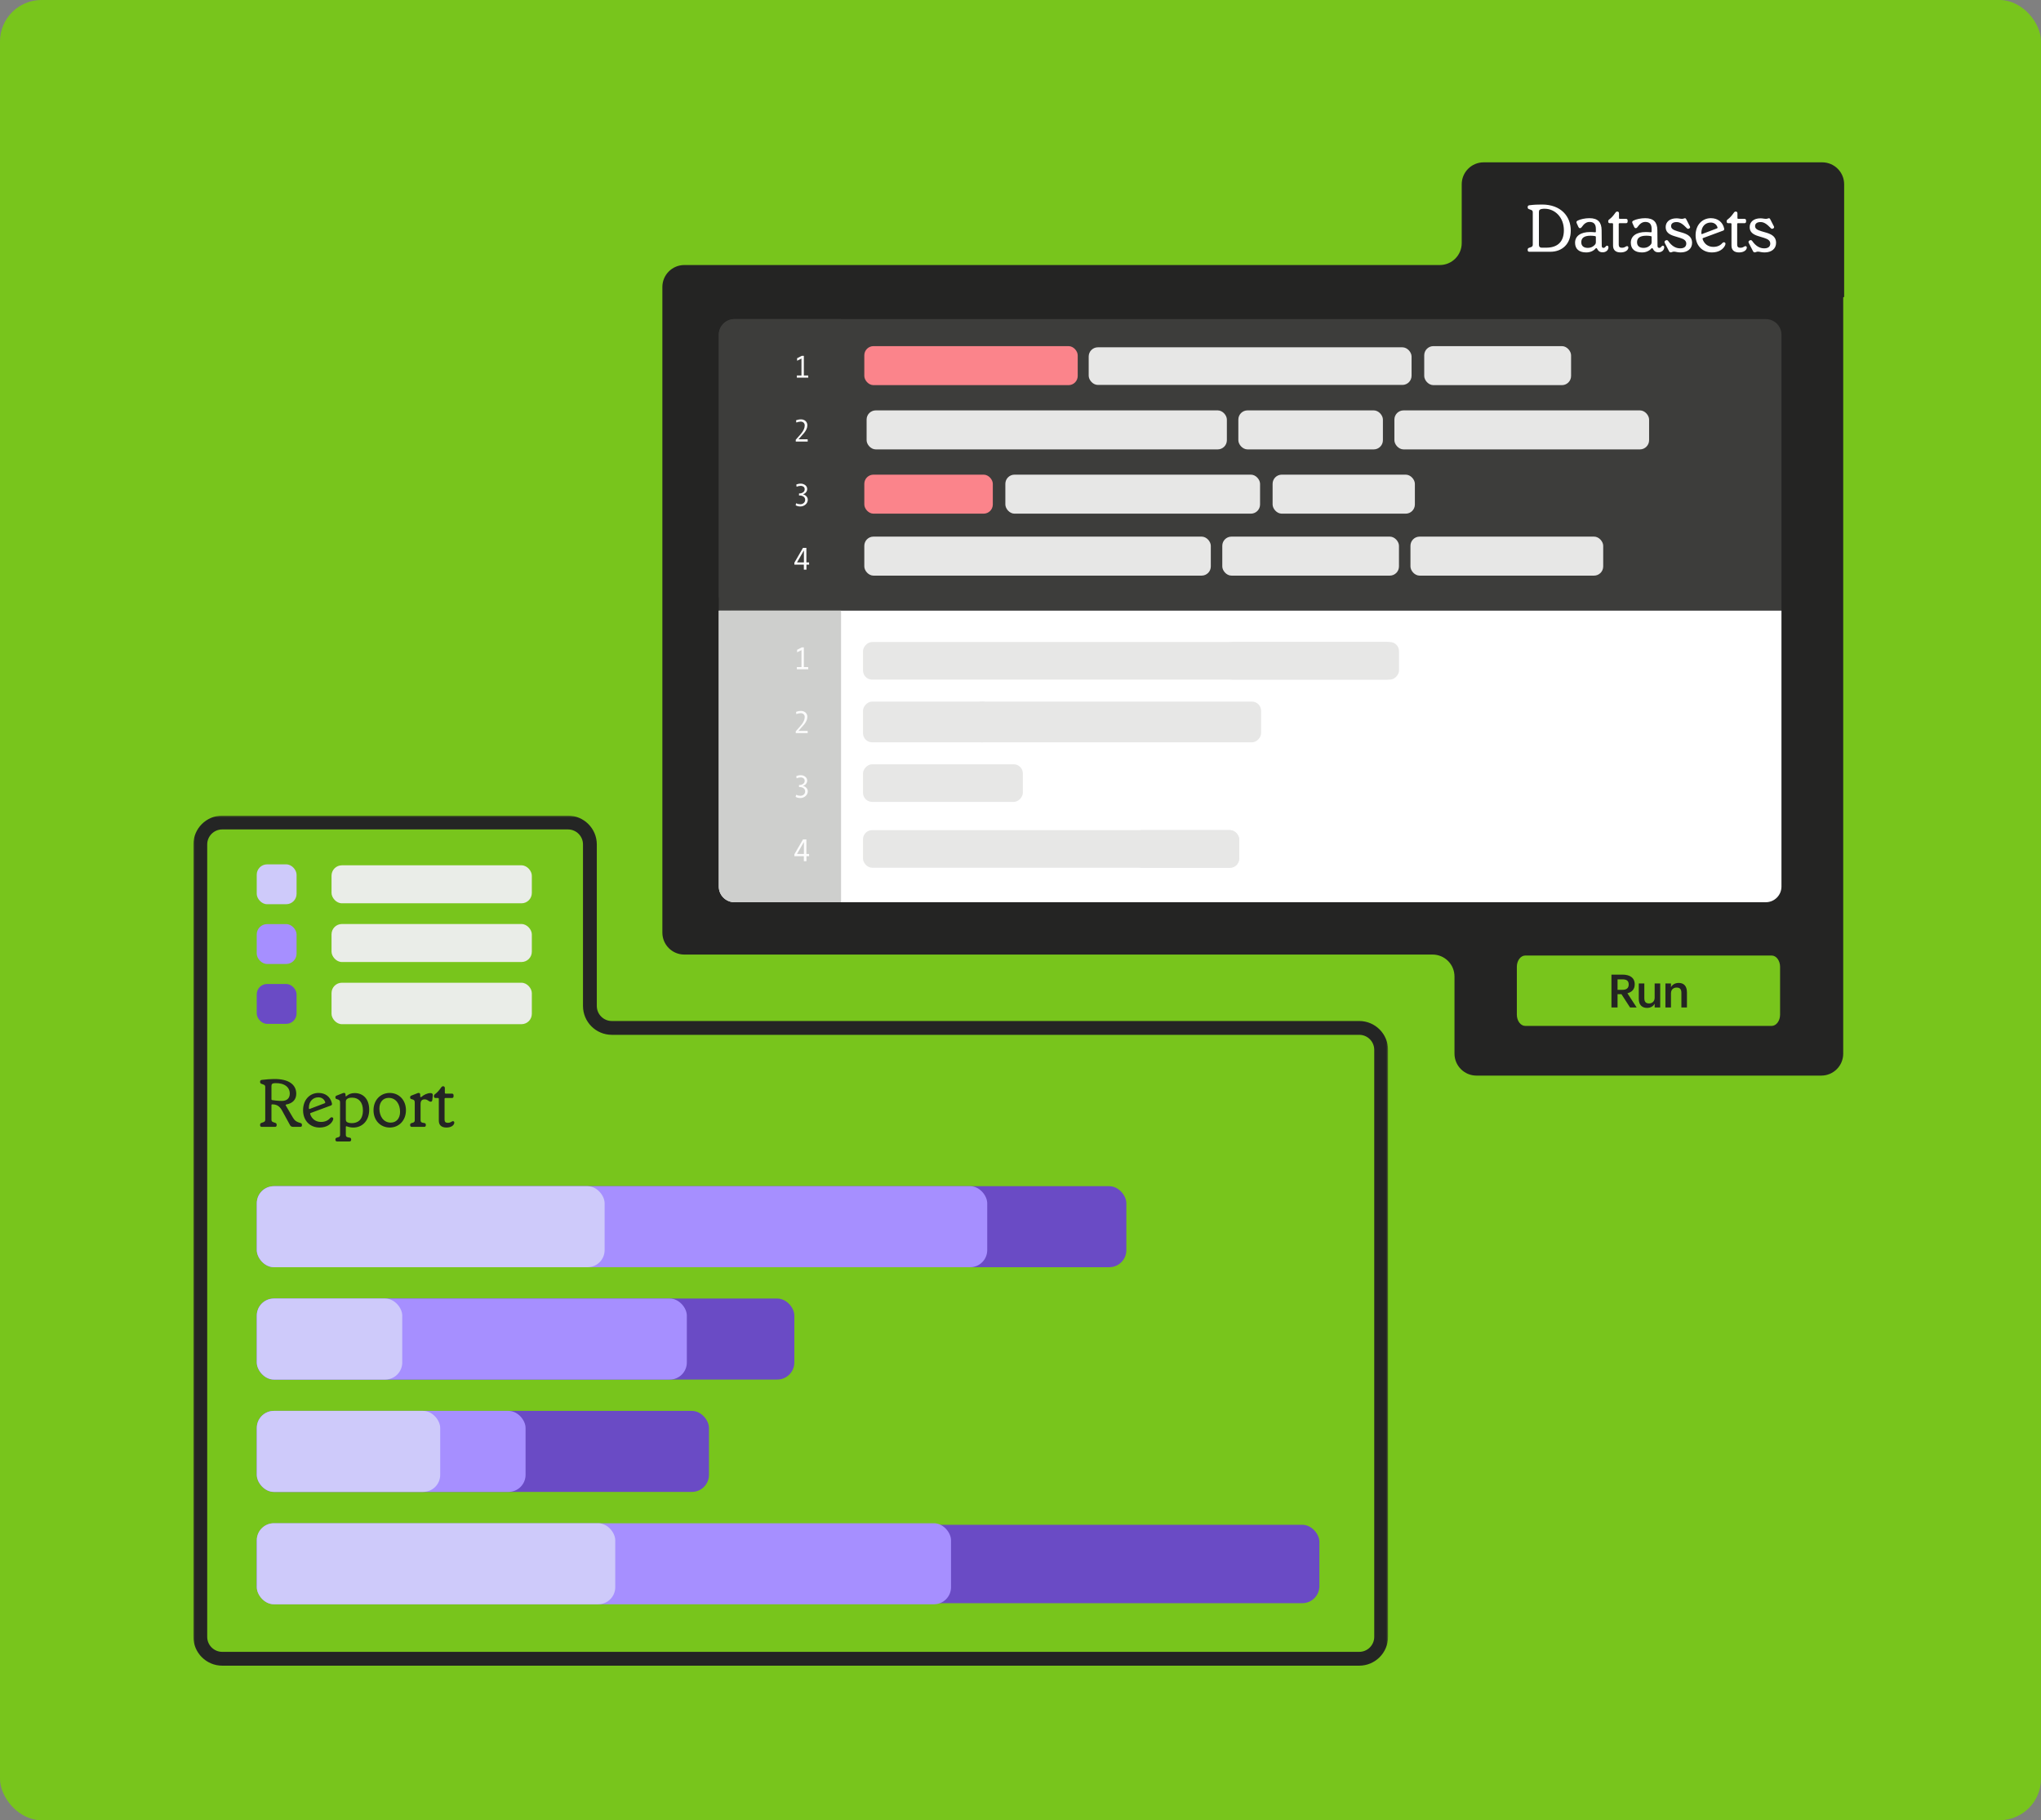 <svg width="591" height="527" viewBox="0 0 591 527" fill="none" xmlns="http://www.w3.org/2000/svg">
<rect x="0" y="0" width="591" height="527" fill="#808080" stroke="none"/>
<rect width="591" height="527" rx="12" fill="#78C51C"/>
<path fill-rule="evenodd" clip-rule="evenodd" d="M534 53.354C534 49.845 531.155 47 527.646 47H429.615C426.106 47 423.261 49.845 423.261 53.354V70.379C423.261 73.888 420.417 76.733 416.907 76.733H198.153C194.644 76.733 191.799 79.578 191.799 83.087V270.016C191.799 273.525 194.644 276.369 198.153 276.369H414.815C418.324 276.369 421.168 279.214 421.168 282.723V305.058C421.168 308.567 424.013 311.412 427.522 311.412H527.375C530.885 311.412 533.729 308.567 533.729 305.058V276.369V274.246V86.166C533.729 86.091 533.79 86.031 533.865 86.031C533.939 86.031 534 85.97 534 85.895V53.354Z" fill="#242423"/>
<path d="M208.139 96.926C208.139 94.419 210.171 92.387 212.677 92.387H511.309C513.815 92.387 515.847 94.419 515.847 96.926V176.803H212.677C210.171 176.803 208.139 174.771 208.139 172.264V96.926Z" fill="#3D3D3B"/>
<path d="M208.139 96.926C208.139 94.419 210.171 92.387 212.677 92.387H243.539V176.803H208.139V96.926Z" fill="#3D3D3B"/>
<path d="M234.05 109.348H230.738V108.717H232.074V103.814L230.811 104.446V103.714L232.174 103.019H232.769V108.717H234.013L234.05 109.348Z" fill="#FCFCFC"/>
<path d="M233.888 127.839H230.421V127.308C231.336 126.329 231.866 125.671 232.131 125.342C232.386 125.018 232.601 124.664 232.772 124.29C232.931 123.949 233.015 123.578 233.019 123.201C233.027 123.048 233.002 122.895 232.947 122.751C232.892 122.608 232.807 122.477 232.699 122.369C232.446 122.151 232.117 122.043 231.784 122.067C231.376 122.092 230.975 122.182 230.595 122.332L230.494 121.71C230.939 121.517 231.418 121.417 231.903 121.417C232.401 121.398 232.888 121.568 233.266 121.893C233.436 122.057 233.57 122.255 233.659 122.474C233.747 122.693 233.788 122.929 233.778 123.165C233.774 123.555 233.683 123.939 233.513 124.29C233.332 124.675 233.102 125.035 232.827 125.36C232.552 125.708 232.013 126.32 231.217 127.189H233.869L233.888 127.839Z" fill="#FCFCFC"/>
<path d="M232.646 143.16C233.006 143.257 233.326 143.465 233.561 143.755C233.778 144.011 233.9 144.334 233.908 144.67C233.909 144.936 233.851 145.199 233.738 145.441C233.626 145.683 233.463 145.897 233.259 146.069C232.838 146.441 232.293 146.644 231.731 146.636C231.261 146.646 230.797 146.529 230.387 146.298L230.533 145.703C230.916 145.887 231.334 145.984 231.759 145.987C232.114 145.995 232.459 145.871 232.728 145.639C232.861 145.527 232.967 145.387 233.038 145.228C233.109 145.07 233.144 144.898 233.14 144.724C233.147 144.548 233.11 144.372 233.034 144.213C232.957 144.053 232.843 143.915 232.701 143.809C232.371 143.565 231.967 143.442 231.558 143.462H231.365V142.859H231.42C231.823 142.88 232.222 142.767 232.555 142.538C232.702 142.437 232.821 142.3 232.899 142.14C232.978 141.98 233.013 141.802 233.003 141.624C233.009 141.488 232.982 141.354 232.924 141.231C232.867 141.108 232.781 141.001 232.674 140.919C232.407 140.732 232.083 140.645 231.759 140.672C231.382 140.682 231.012 140.769 230.67 140.928L230.57 140.306C230.952 140.121 231.371 140.024 231.795 140.023C232.297 140.002 232.79 140.161 233.186 140.471C233.361 140.605 233.502 140.778 233.597 140.977C233.693 141.176 233.74 141.394 233.735 141.614C233.734 141.95 233.614 142.274 233.396 142.529C233.202 142.792 232.919 142.977 232.6 143.051L232.646 143.16Z" fill="#FCFCFC"/>
<path d="M234.295 163.474H233.518V164.929H232.768V163.474H230.023V162.916L232.511 158.626H233.499V162.834H234.277L234.295 163.474ZM232.786 162.834V159.358L230.783 162.834H232.786Z" fill="#FCFCFC"/>
<path d="M208.139 176.802H515.847V256.679C515.847 259.186 513.815 261.218 511.309 261.218H212.677C210.171 261.218 208.139 259.186 208.139 256.679V176.802Z" fill="white"/>
<path d="M208.139 176.802H243.539V261.218H212.677C210.171 261.218 208.139 259.186 208.139 256.679V176.802Z" fill="#CECFCD"/>
<path d="M234.05 193.763H230.738V193.132H232.074V188.23L230.811 188.861V188.129L232.174 187.434H232.769V193.132H234.013L234.05 193.763Z" fill="#FCFCFC"/>
<path d="M233.888 212.254H230.421V211.723C231.336 210.745 231.866 210.086 232.131 209.757C232.386 209.433 232.601 209.08 232.772 208.705C232.931 208.364 233.015 207.993 233.019 207.616C233.027 207.463 233.002 207.31 232.947 207.166C232.892 207.023 232.807 206.892 232.699 206.784C232.446 206.566 232.117 206.458 231.784 206.482C231.376 206.507 230.975 206.597 230.595 206.747L230.494 206.125C230.939 205.932 231.418 205.832 231.903 205.832C232.401 205.813 232.888 205.983 233.266 206.308C233.436 206.472 233.57 206.67 233.659 206.889C233.747 207.108 233.788 207.344 233.778 207.58C233.774 207.97 233.683 208.354 233.513 208.705C233.332 209.09 233.102 209.45 232.827 209.775C232.552 210.123 232.013 210.735 231.217 211.604H233.869L233.888 212.254Z" fill="#FCFCFC"/>
<path d="M232.646 227.575C233.006 227.672 233.326 227.88 233.561 228.17C233.778 228.426 233.9 228.749 233.908 229.085C233.909 229.351 233.851 229.614 233.738 229.856C233.626 230.098 233.463 230.312 233.259 230.484C232.838 230.857 232.293 231.059 231.731 231.051C231.261 231.061 230.797 230.944 230.387 230.713L230.533 230.118C230.916 230.302 231.334 230.399 231.759 230.402C232.114 230.41 232.459 230.286 232.728 230.054C232.861 229.942 232.967 229.802 233.038 229.643C233.109 229.485 233.144 229.313 233.14 229.139C233.147 228.963 233.11 228.787 233.034 228.628C232.957 228.468 232.843 228.33 232.701 228.224C232.371 227.98 231.967 227.857 231.558 227.877H231.365V227.274H231.42C231.823 227.295 232.222 227.182 232.555 226.953C232.702 226.853 232.821 226.715 232.899 226.555C232.978 226.395 233.013 226.217 233.003 226.039C233.009 225.903 232.982 225.769 232.924 225.646C232.867 225.523 232.781 225.417 232.674 225.334C232.407 225.147 232.083 225.06 231.759 225.087C231.382 225.097 231.012 225.184 230.67 225.343L230.57 224.721C230.952 224.536 231.371 224.439 231.795 224.438C232.297 224.417 232.79 224.576 233.186 224.886C233.361 225.02 233.502 225.193 233.597 225.392C233.693 225.591 233.74 225.809 233.735 226.029C233.734 226.365 233.614 226.689 233.396 226.944C233.202 227.207 232.919 227.392 232.6 227.466L232.646 227.575Z" fill="#FCFCFC"/>
<path d="M234.295 247.889H233.518V249.344H232.768V247.889H230.023V247.331L232.511 243.041H233.499V247.249H234.277L234.295 247.889ZM232.786 247.249V243.773L230.783 247.249H232.786Z" fill="#FCFCFC"/>
<path d="M513.001 276.649H441.668C440.316 276.649 439.221 278.117 439.221 279.927V293.749C439.221 295.559 440.316 297.027 441.668 297.027H513.001C514.352 297.027 515.448 295.559 515.448 293.749V279.927C515.448 278.117 514.352 276.649 513.001 276.649Z" fill="#78C51C"/>
<path d="M466.615 291.68H468.383V287.839H469.512L471.997 291.68H473.911L471.24 287.573C472.423 287.268 473.353 286.51 473.353 285.022V284.969C473.353 283.028 471.891 282.178 469.805 282.178H466.615V291.68ZM468.383 286.577V283.547H469.805C470.934 283.547 471.612 283.919 471.612 285.008V285.062C471.612 286.072 470.987 286.577 469.805 286.577H468.383ZM476.923 291.813C478.052 291.813 478.783 291.268 479.129 290.59V291.68H480.737V284.729H479.129V288.862C479.129 289.965 478.371 290.524 477.508 290.524C476.577 290.524 476.139 290.045 476.139 288.995V284.729H474.531V289.181C474.531 291.029 475.554 291.813 476.923 291.813ZM482.245 291.68H483.853V287.587C483.853 286.484 484.584 285.925 485.487 285.925C486.444 285.925 486.869 286.404 486.869 287.454V291.68H488.477V287.307C488.477 285.394 487.494 284.583 486.099 284.583C484.956 284.583 484.185 285.155 483.853 285.832V284.729H482.245V291.68Z" fill="#242423"/>
<rect x="250.272" y="100.211" width="61.795" height="11.296" rx="2.658" fill="#FB848B"/>
<rect x="250.274" y="137.422" width="37.21" height="11.296" rx="2.658" fill="#FB848B"/>
<rect x="315.247" y="100.555" width="93.493" height="10.892" rx="2.658" fill="#E7E7E6"/>
<rect x="250.937" y="118.817" width="104.321" height="11.296" rx="2.658" fill="#E7E7E6"/>
<rect x="358.581" y="118.817" width="41.861" height="11.296" rx="2.658" fill="#E7E7E6"/>
<rect x="291.114" y="137.422" width="73.756" height="11.296" rx="2.658" fill="#E7E7E6"/>
<rect x="250.272" y="155.363" width="100.335" height="11.296" rx="2.658" fill="#E7E7E6"/>
<rect x="353.93" y="155.363" width="51.164" height="11.296" rx="2.658" fill="#E7E7E6"/>
<rect x="408.417" y="155.363" width="55.815" height="11.296" rx="2.658" fill="#E7E7E6"/>
<rect x="368.5" y="137.422" width="41.197" height="11.296" rx="2.658" fill="#E7E7E6"/>
<rect width="37.215" height="11.8" rx="2.658" transform="matrix(1 0 0 -1 249.893 214.925)" fill="#E7E7E6"/>
<rect width="46.292" height="10.892" rx="2.658" transform="matrix(1 0 0 -1 249.893 232.171)" fill="#E7E7E6"/>
<rect x="358.815" y="251.232" width="30.862" height="10.892" rx="2.658" transform="rotate(-180 358.815 251.232)" fill="#E7E7E6"/>
<rect width="83.508" height="11.8" rx="2.658" transform="matrix(1 0 0 -1 281.661 214.925)" fill="#E7E7E6"/>
<rect x="358.815" y="251.232" width="108.923" height="10.892" rx="2.658" transform="rotate(-180 358.815 251.232)" fill="#E7E7E6"/>
<rect width="154.308" height="10.892" rx="2.658" transform="matrix(1 0 0 -1 249.893 196.771)" fill="#E7E7E6"/>
<rect width="50.831" height="10.892" rx="2.658" transform="matrix(1 0 0 -1 354.276 196.771)" fill="#E7E7E6"/>
<rect x="403.765" y="118.817" width="73.756" height="11.296" rx="2.658" fill="#E7E7E6"/>
<rect x="412.403" y="100.211" width="42.526" height="11.296" rx="2.658" fill="#E7E7E6"/>
<path d="M448.911 72.892C452.32 72.892 454.838 70.665 454.838 66.772C454.838 62.627 451.991 59.218 446.509 59.218C445.231 59.218 444.165 59.256 442.829 59.431C442.538 59.469 442.364 59.644 442.364 59.895V60.031C442.364 60.341 442.5 60.457 442.752 60.554L443.333 60.767C443.701 60.903 443.836 61.077 443.836 61.484V70.82C443.836 71.226 443.701 71.401 443.313 71.556L442.752 71.749C442.5 71.846 442.364 71.982 442.364 72.272V72.427C442.364 72.718 442.538 72.892 442.829 72.892H448.911ZM446.432 71.711C445.909 71.711 445.618 71.439 445.618 70.897V61.406C445.618 60.844 445.812 60.612 446.451 60.496C446.858 60.438 447.032 60.438 447.303 60.438C450.189 60.438 452.843 62.859 452.843 66.655C452.843 70.006 451.022 71.711 447.691 71.711H446.432ZM459.316 73.086C460.439 73.086 461.427 72.66 462.047 71.924C462.163 71.788 462.318 71.788 462.415 71.943C462.822 72.718 463.248 73.047 464.081 73.047C465.068 73.047 465.746 72.408 465.746 71.594C465.746 71.323 465.591 71.129 465.34 71.129C464.971 71.129 464.855 71.769 464.313 71.769C463.984 71.769 463.809 71.594 463.809 71.149L463.771 66.655C463.751 64.37 462.725 63.169 460.245 63.169C459.006 63.169 457.611 63.459 456.798 63.886C456.449 64.079 456.41 64.312 456.565 64.641L457.05 65.706C457.166 65.919 457.263 66.055 457.495 66.055C457.708 66.055 457.844 65.977 458.037 65.706C458.715 64.738 459.413 64.254 460.284 64.254C461.446 64.254 462.105 64.854 462.105 66.229V67.062C462.105 67.217 462.008 67.275 461.834 67.256C461.446 67.217 460.904 67.178 460.439 67.178C457.689 67.178 456.081 68.34 456.081 70.277C456.081 72.137 457.301 73.086 459.316 73.086ZM459.761 71.769C458.56 71.769 457.882 71.188 457.882 70.122C457.882 69.018 458.56 68.243 460.575 68.243C461.059 68.243 461.504 68.282 461.872 68.36C462.047 68.398 462.105 68.476 462.105 68.65V70.045C462.105 70.413 462.027 70.606 461.853 70.82C461.524 71.226 460.846 71.769 459.761 71.769ZM469.269 73.086C470.703 73.086 471.516 72.369 471.516 71.653C471.516 71.42 471.361 71.265 471.148 71.265C470.703 71.265 470.606 71.73 469.618 71.73C469.018 71.73 468.727 71.439 468.727 70.82V64.854C468.727 64.718 468.824 64.621 468.96 64.621H470.838C471.129 64.621 471.303 64.447 471.303 64.157V63.827C471.303 63.537 471.129 63.362 470.838 63.362H469.037C468.901 63.362 468.805 63.266 468.805 63.13V61.755C468.805 61.445 468.611 61.251 468.32 61.251C468.107 61.251 467.914 61.348 467.739 61.619C467.178 62.413 466.674 63.014 466.015 63.498C465.764 63.672 465.686 63.827 465.686 64.06V64.195C465.686 64.447 465.861 64.621 466.151 64.621H466.848C466.984 64.621 467.081 64.718 467.081 64.854V71.11C467.081 72.33 467.778 73.086 469.269 73.086ZM475.461 73.086C476.584 73.086 477.572 72.66 478.192 71.924C478.308 71.788 478.463 71.788 478.56 71.943C478.967 72.718 479.393 73.047 480.226 73.047C481.214 73.047 481.891 72.408 481.891 71.594C481.891 71.323 481.737 71.129 481.485 71.129C481.117 71.129 481 71.769 480.458 71.769C480.129 71.769 479.955 71.594 479.955 71.149L479.916 66.655C479.896 64.37 478.87 63.169 476.391 63.169C475.151 63.169 473.756 63.459 472.943 63.886C472.594 64.079 472.556 64.312 472.711 64.641L473.195 65.706C473.311 65.919 473.408 66.055 473.64 66.055C473.853 66.055 473.989 65.977 474.183 65.706C474.86 64.738 475.558 64.254 476.429 64.254C477.592 64.254 478.25 64.854 478.25 66.229V67.062C478.25 67.217 478.153 67.275 477.979 67.256C477.592 67.217 477.049 67.178 476.584 67.178C473.834 67.178 472.226 68.34 472.226 70.277C472.226 72.137 473.447 73.086 475.461 73.086ZM475.906 71.769C474.706 71.769 474.028 71.188 474.028 70.122C474.028 69.018 474.706 68.243 476.72 68.243C477.204 68.243 477.65 68.282 478.018 68.36C478.192 68.398 478.25 68.476 478.25 68.65V70.045C478.25 70.413 478.173 70.606 477.998 70.82C477.669 71.226 476.991 71.769 475.906 71.769ZM486.637 73.086C488.574 73.086 489.988 72.079 489.969 70.258C489.949 68.728 488.981 67.934 487.296 67.411L485.707 66.946C484.429 66.558 483.887 66.171 483.887 65.454C483.887 64.796 484.371 64.292 485.475 64.292C486.482 64.292 487.296 64.873 488.419 66.035C488.632 66.287 488.845 66.287 489.097 66.171L489.155 66.132C489.388 66.016 489.465 65.784 489.329 65.532L488.264 63.459C488.167 63.266 488.09 63.188 487.877 63.188C487.683 63.188 487.47 63.362 487.044 63.362C486.502 63.362 486.075 63.208 485.456 63.208C483.461 63.208 482.318 64.273 482.318 65.745C482.318 67.198 483.286 67.895 484.875 68.379L486.463 68.863C487.683 69.231 488.284 69.716 488.284 70.51C488.284 71.362 487.722 71.904 486.521 71.904C485.204 71.904 484.042 71.188 483.073 69.793C482.88 69.502 482.608 69.464 482.376 69.58L482.24 69.657C481.989 69.774 481.911 70.064 482.066 70.355L483.286 72.718C483.403 72.931 483.519 73.066 483.79 73.066C484.08 73.066 484.274 72.853 484.72 72.853C485.204 72.853 485.746 73.086 486.637 73.086ZM499.446 70.219C499.194 70.045 498.923 70.161 498.671 70.432C498.187 71.013 497.335 71.478 496.115 71.478C494.546 71.478 493.461 70.568 493.016 69.231C492.977 69.096 493.016 68.98 493.151 68.921L498.904 66.791C499.194 66.694 499.33 66.52 499.252 66.152C498.826 64.234 497.335 63.169 495.417 63.169C492.919 63.169 490.982 65.106 490.982 68.127C490.982 71.129 492.996 73.086 495.708 73.086C497.838 73.086 499.078 72.04 499.524 71.013C499.698 70.606 499.678 70.355 499.446 70.219ZM495.359 64.428C496.231 64.428 497.006 64.873 497.315 65.784C497.393 66.016 497.277 66.094 497.102 66.152L492.919 67.74C492.764 67.817 492.686 67.759 492.667 67.643C492.648 67.546 492.648 67.449 492.648 67.411C492.648 65.571 493.829 64.428 495.359 64.428ZM503.565 73.086C504.998 73.086 505.812 72.369 505.812 71.653C505.812 71.42 505.657 71.265 505.444 71.265C504.998 71.265 504.901 71.73 503.914 71.73C503.313 71.73 503.023 71.439 503.023 70.82V64.854C503.023 64.718 503.119 64.621 503.255 64.621H505.134C505.424 64.621 505.599 64.447 505.599 64.157V63.827C505.599 63.537 505.424 63.362 505.134 63.362H503.332C503.197 63.362 503.1 63.266 503.1 63.13V61.755C503.1 61.445 502.906 61.251 502.616 61.251C502.403 61.251 502.209 61.348 502.035 61.619C501.473 62.413 500.969 63.014 500.311 63.498C500.059 63.672 499.982 63.827 499.982 64.06V64.195C499.982 64.447 500.156 64.621 500.446 64.621H501.144C501.279 64.621 501.376 64.718 501.376 64.854V71.11C501.376 72.33 502.073 73.086 503.565 73.086ZM510.959 73.086C512.896 73.086 514.31 72.079 514.291 70.258C514.271 68.728 513.303 67.934 511.618 67.411L510.029 66.946C508.751 66.558 508.209 66.171 508.209 65.454C508.209 64.796 508.693 64.292 509.797 64.292C510.804 64.292 511.618 64.873 512.741 66.035C512.954 66.287 513.167 66.287 513.419 66.171L513.477 66.132C513.709 66.016 513.787 65.784 513.651 65.532L512.586 63.459C512.489 63.266 512.412 63.188 512.199 63.188C512.005 63.188 511.792 63.362 511.366 63.362C510.823 63.362 510.397 63.208 509.778 63.208C507.782 63.208 506.64 64.273 506.64 65.745C506.64 67.198 507.608 67.895 509.196 68.379L510.785 68.863C512.005 69.231 512.605 69.716 512.605 70.51C512.605 71.362 512.044 71.904 510.843 71.904C509.526 71.904 508.364 71.188 507.395 69.793C507.201 69.502 506.93 69.464 506.698 69.58L506.562 69.657C506.31 69.774 506.233 70.064 506.388 70.355L507.608 72.718C507.724 72.931 507.841 73.066 508.112 73.066C508.402 73.066 508.596 72.853 509.041 72.853C509.526 72.853 510.068 73.086 510.959 73.086Z" fill="white"/>
<mask id="path-37-outside-1_680_2736" maskUnits="userSpaceOnUse" x="55.931" y="236.141" width="346" height="247" fill="black">
<rect fill="white" x="55.931" y="236.141" width="346" height="247"/>
<path fill-rule="evenodd" clip-rule="evenodd" d="M58.001 244.494C58.001 240.985 60.846 238.141 64.355 238.141H164.46C167.969 238.141 170.814 240.985 170.814 244.494V291.253C170.814 294.762 173.659 297.607 177.168 297.607H393.577C397.086 297.607 399.931 300.452 399.931 303.961V473.899C399.931 477.408 397.086 480.253 393.577 480.253H64.354C60.845 480.253 58 477.408 58 473.899V297.607C58 297.607 58 297.607 58.001 297.607C58.001 297.607 58.001 297.607 58.001 297.607V244.494Z"/>
</mask>
<path d="M164.46 240.141H64.355V236.141H164.46V240.141ZM168.814 291.253V244.494H172.814V291.253H168.814ZM393.577 299.607H177.168V295.607H393.577V299.607ZM397.931 473.899V303.961H401.931V473.899H397.931ZM64.354 478.253H393.577V482.253H64.354V478.253ZM60 297.607V473.899H56V297.607H60ZM60.001 244.494V297.607H56.001V244.494H60.001ZM58.001 295.607C56.879 295.607 56.001 296.519 56.001 297.607H60.001C60.001 298.694 59.122 299.607 58.001 299.607V295.607ZM56 297.607C56 296.502 56.896 295.607 58.001 295.607V299.607C59.105 299.607 60 298.711 60 297.607H56ZM64.354 482.253C59.74 482.253 56 478.513 56 473.899H60C60 476.304 61.95 478.253 64.354 478.253V482.253ZM401.931 473.899C401.931 478.513 398.191 482.253 393.577 482.253V478.253C395.981 478.253 397.931 476.304 397.931 473.899H401.931ZM393.577 295.607C398.191 295.607 401.931 299.347 401.931 303.961H397.931C397.931 301.556 395.981 299.607 393.577 299.607V295.607ZM172.814 291.253C172.814 293.658 174.763 295.607 177.168 295.607V299.607C172.554 299.607 168.814 295.867 168.814 291.253H172.814ZM64.355 240.141C61.95 240.141 60.001 242.09 60.001 244.494H56.001C56.001 239.881 59.741 236.141 64.355 236.141V240.141ZM164.46 236.141C169.074 236.141 172.814 239.881 172.814 244.494H168.814C168.814 242.09 166.865 240.141 164.46 240.141V236.141Z" fill="#242524" mask="url(#path-37-outside-1_680_2736)"/>
<rect x="74.36" y="343.433" width="251.789" height="23.452" rx="4.94" fill="#6A4BC5"/>
<rect x="74.36" y="343.433" width="211.503" height="23.452" rx="4.94" fill="#A68FFF"/>
<rect x="74.36" y="343.433" width="100.716" height="23.452" rx="4.94" fill="#CECAFA"/>
<rect x="74.36" y="375.962" width="155.652" height="23.452" rx="4.94" fill="#6A4BC5"/>
<rect x="74.36" y="375.962" width="124.521" height="23.452" rx="4.94" fill="#A68FFF"/>
<rect x="74.36" y="375.962" width="42.117" height="23.452" rx="4.94" fill="#CECAFA"/>
<rect x="74.36" y="408.491" width="130.931" height="23.452" rx="4.94" fill="#6A4BC5"/>
<rect x="74.36" y="408.491" width="77.826" height="23.452" rx="4.94" fill="#A68FFF"/>
<rect x="74.36" y="408.491" width="53.105" height="23.452" rx="4.94" fill="#CECAFA"/>
<rect x="74.341" y="441.464" width="307.708" height="22.692" rx="4.94" fill="#6A4BC5"/>
<rect x="74.361" y="441.021" width="201.021" height="23.452" rx="4.94" fill="#A68FFF"/>
<rect x="74.361" y="441.021" width="103.795" height="23.452" rx="4.94" fill="#CECAFA"/>
<rect x="96" y="250.527" width="58" height="11" rx="3" fill="#EAEDE8"/>
<rect x="96" y="267.527" width="58" height="11" rx="3" fill="#EAEDE8"/>
<rect x="96" y="284.527" width="58" height="12" rx="3" fill="#EAEDE8"/>
<rect x="74.341" y="250.253" width="11.537" height="11.538" rx="3" fill="#CECAFA"/>
<rect x="74.341" y="267.553" width="11.537" height="11.538" rx="3" fill="#A68FFF"/>
<rect x="74.341" y="284.89" width="11.537" height="11.538" rx="3" fill="#6A4BC5"/>
<path d="M79.642 326.255C79.935 326.255 80.111 326.079 80.111 325.785V325.629C80.111 325.335 79.974 325.198 79.72 325.101L79.153 324.905C78.742 324.748 78.605 324.572 78.605 324.161V319.975C78.605 319.818 78.683 319.74 78.84 319.74C80.013 319.74 80.913 320.151 81.677 321.54L83.946 325.688C84.142 326.059 84.357 326.255 84.963 326.255H86.959C87.291 326.255 87.428 326.079 87.428 325.824V325.688C87.428 325.355 87.35 325.257 86.959 325.12L86.685 325.042C85.844 324.768 85.335 324.475 84.826 323.594L82.772 320.092C82.674 319.916 82.713 319.799 82.889 319.779C84.807 319.446 85.785 318.292 85.785 316.668C85.785 314.027 83.633 312.345 79.29 312.403C78.35 312.423 77.118 312.481 75.788 312.658C75.494 312.697 75.318 312.873 75.318 313.127V313.264C75.318 313.577 75.455 313.694 75.709 313.792L76.296 314.008C76.668 314.144 76.805 314.321 76.805 314.731V324.161C76.805 324.572 76.668 324.748 76.277 324.905L75.709 325.101C75.455 325.198 75.318 325.335 75.318 325.629V325.785C75.318 326.079 75.494 326.255 75.788 326.255H79.642ZM81.618 318.742C81.148 318.742 80.64 318.723 79.896 318.644L78.82 318.507C78.683 318.488 78.605 318.41 78.605 318.273V314.418C78.605 313.831 78.898 313.616 79.661 313.597C82.4 313.518 83.907 314.771 83.907 316.629C83.907 317.979 83.066 318.742 81.618 318.742ZM96.309 323.555C96.055 323.379 95.781 323.496 95.527 323.77C95.037 324.357 94.177 324.827 92.944 324.827C91.359 324.827 90.264 323.907 89.814 322.557C89.775 322.42 89.814 322.303 89.951 322.244L95.761 320.092C96.055 319.994 96.192 319.818 96.114 319.446C95.683 317.51 94.177 316.434 92.24 316.434C89.716 316.434 87.76 318.39 87.76 321.442C87.76 324.475 89.794 326.451 92.533 326.451C94.685 326.451 95.938 325.394 96.387 324.357C96.564 323.946 96.544 323.692 96.309 323.555ZM92.181 317.705C93.061 317.705 93.844 318.155 94.157 319.075C94.235 319.309 94.118 319.388 93.942 319.446L89.716 321.051C89.559 321.129 89.481 321.07 89.462 320.953C89.442 320.855 89.442 320.757 89.442 320.718C89.442 318.86 90.635 317.705 92.181 317.705ZM101.193 330.481C101.487 330.481 101.683 330.305 101.683 330.011V329.874C101.683 329.561 101.506 329.424 101.272 329.385L100.685 329.268C100.274 329.17 100.137 328.935 100.137 328.524V326.274C100.137 326.098 100.254 326.04 100.411 326.098C100.861 326.274 101.526 326.451 102.309 326.451C104.793 326.451 106.906 324.611 106.906 321.266C106.906 318.096 105.067 316.473 102.7 316.473C101.624 316.473 100.939 316.805 100.313 317.353C100.157 317.49 100.059 317.412 100.059 317.275V316.981C100.059 316.492 99.765 316.316 99.276 316.492L97.535 317.177C97.241 317.275 97.124 317.431 97.124 317.647V317.764C97.124 318.038 97.241 318.155 97.554 318.233C98.298 318.429 98.474 318.644 98.474 319.231V328.524C98.474 328.935 98.337 329.15 97.926 329.268L97.535 329.385C97.261 329.463 97.124 329.6 97.124 329.874V330.011C97.124 330.305 97.32 330.481 97.613 330.481H101.193ZM101.859 325.179C101.448 325.179 100.939 325.12 100.548 324.905C100.254 324.768 100.137 324.494 100.137 324.005V318.996C100.137 318.546 100.293 318.312 100.587 318.116C100.959 317.862 101.428 317.803 102.015 317.803C103.854 317.803 105.087 319.133 105.087 321.462C105.087 324.201 103.619 325.179 101.859 325.179ZM112.852 326.451C115.512 326.451 117.547 324.416 117.547 321.442C117.547 318.468 115.512 316.434 112.852 316.434C110.191 316.434 108.156 318.468 108.156 321.442C108.156 324.416 110.191 326.451 112.852 326.451ZM113.145 325.022C111.032 325.022 109.858 323.164 109.858 320.972C109.858 318.996 110.993 317.862 112.558 317.862C114.691 317.862 115.845 319.72 115.845 321.892C115.845 323.888 114.71 325.022 113.145 325.022ZM122.836 326.255C123.129 326.255 123.305 326.079 123.305 325.785V325.648C123.305 325.335 123.149 325.198 122.914 325.159L122.307 325.042C121.916 324.944 121.779 324.709 121.779 324.298V319.623C121.779 318.703 122.19 318.292 122.973 318.292C123.423 318.292 123.755 318.468 124.088 318.723C124.401 318.899 124.518 318.977 124.733 318.977C124.949 318.977 125.144 318.84 125.183 318.488L125.32 317.138C125.36 316.707 125.144 316.473 124.655 316.473C123.755 316.473 122.757 316.942 122.073 317.549C121.877 317.744 121.681 317.647 121.681 317.451V316.981C121.681 316.492 121.388 316.316 120.918 316.492L119.177 317.177C118.884 317.275 118.766 317.431 118.766 317.647V317.764C118.766 318.038 118.884 318.155 119.197 318.233C119.94 318.41 120.097 318.644 120.097 319.231V324.298C120.097 324.729 119.96 324.924 119.568 325.042L119.177 325.159C118.903 325.238 118.766 325.374 118.766 325.648V325.785C118.766 326.079 118.942 326.255 119.236 326.255H122.836ZM129.278 326.451C130.726 326.451 131.548 325.727 131.548 325.003C131.548 324.768 131.391 324.611 131.176 324.611C130.726 324.611 130.628 325.081 129.63 325.081C129.024 325.081 128.73 324.788 128.73 324.161V318.136C128.73 317.999 128.828 317.901 128.965 317.901H130.863C131.156 317.901 131.333 317.725 131.333 317.431V317.099C131.333 316.805 131.156 316.629 130.863 316.629H129.043C128.907 316.629 128.809 316.531 128.809 316.394V315.005C128.809 314.692 128.613 314.497 128.32 314.497C128.104 314.497 127.909 314.594 127.733 314.868C127.165 315.671 126.657 316.277 125.991 316.766C125.737 316.942 125.659 317.099 125.659 317.333V317.47C125.659 317.725 125.835 317.901 126.128 317.901H126.833C126.97 317.901 127.067 317.999 127.067 318.136V324.455C127.067 325.688 127.772 326.451 129.278 326.451Z" fill="#242524"/>
</svg>

